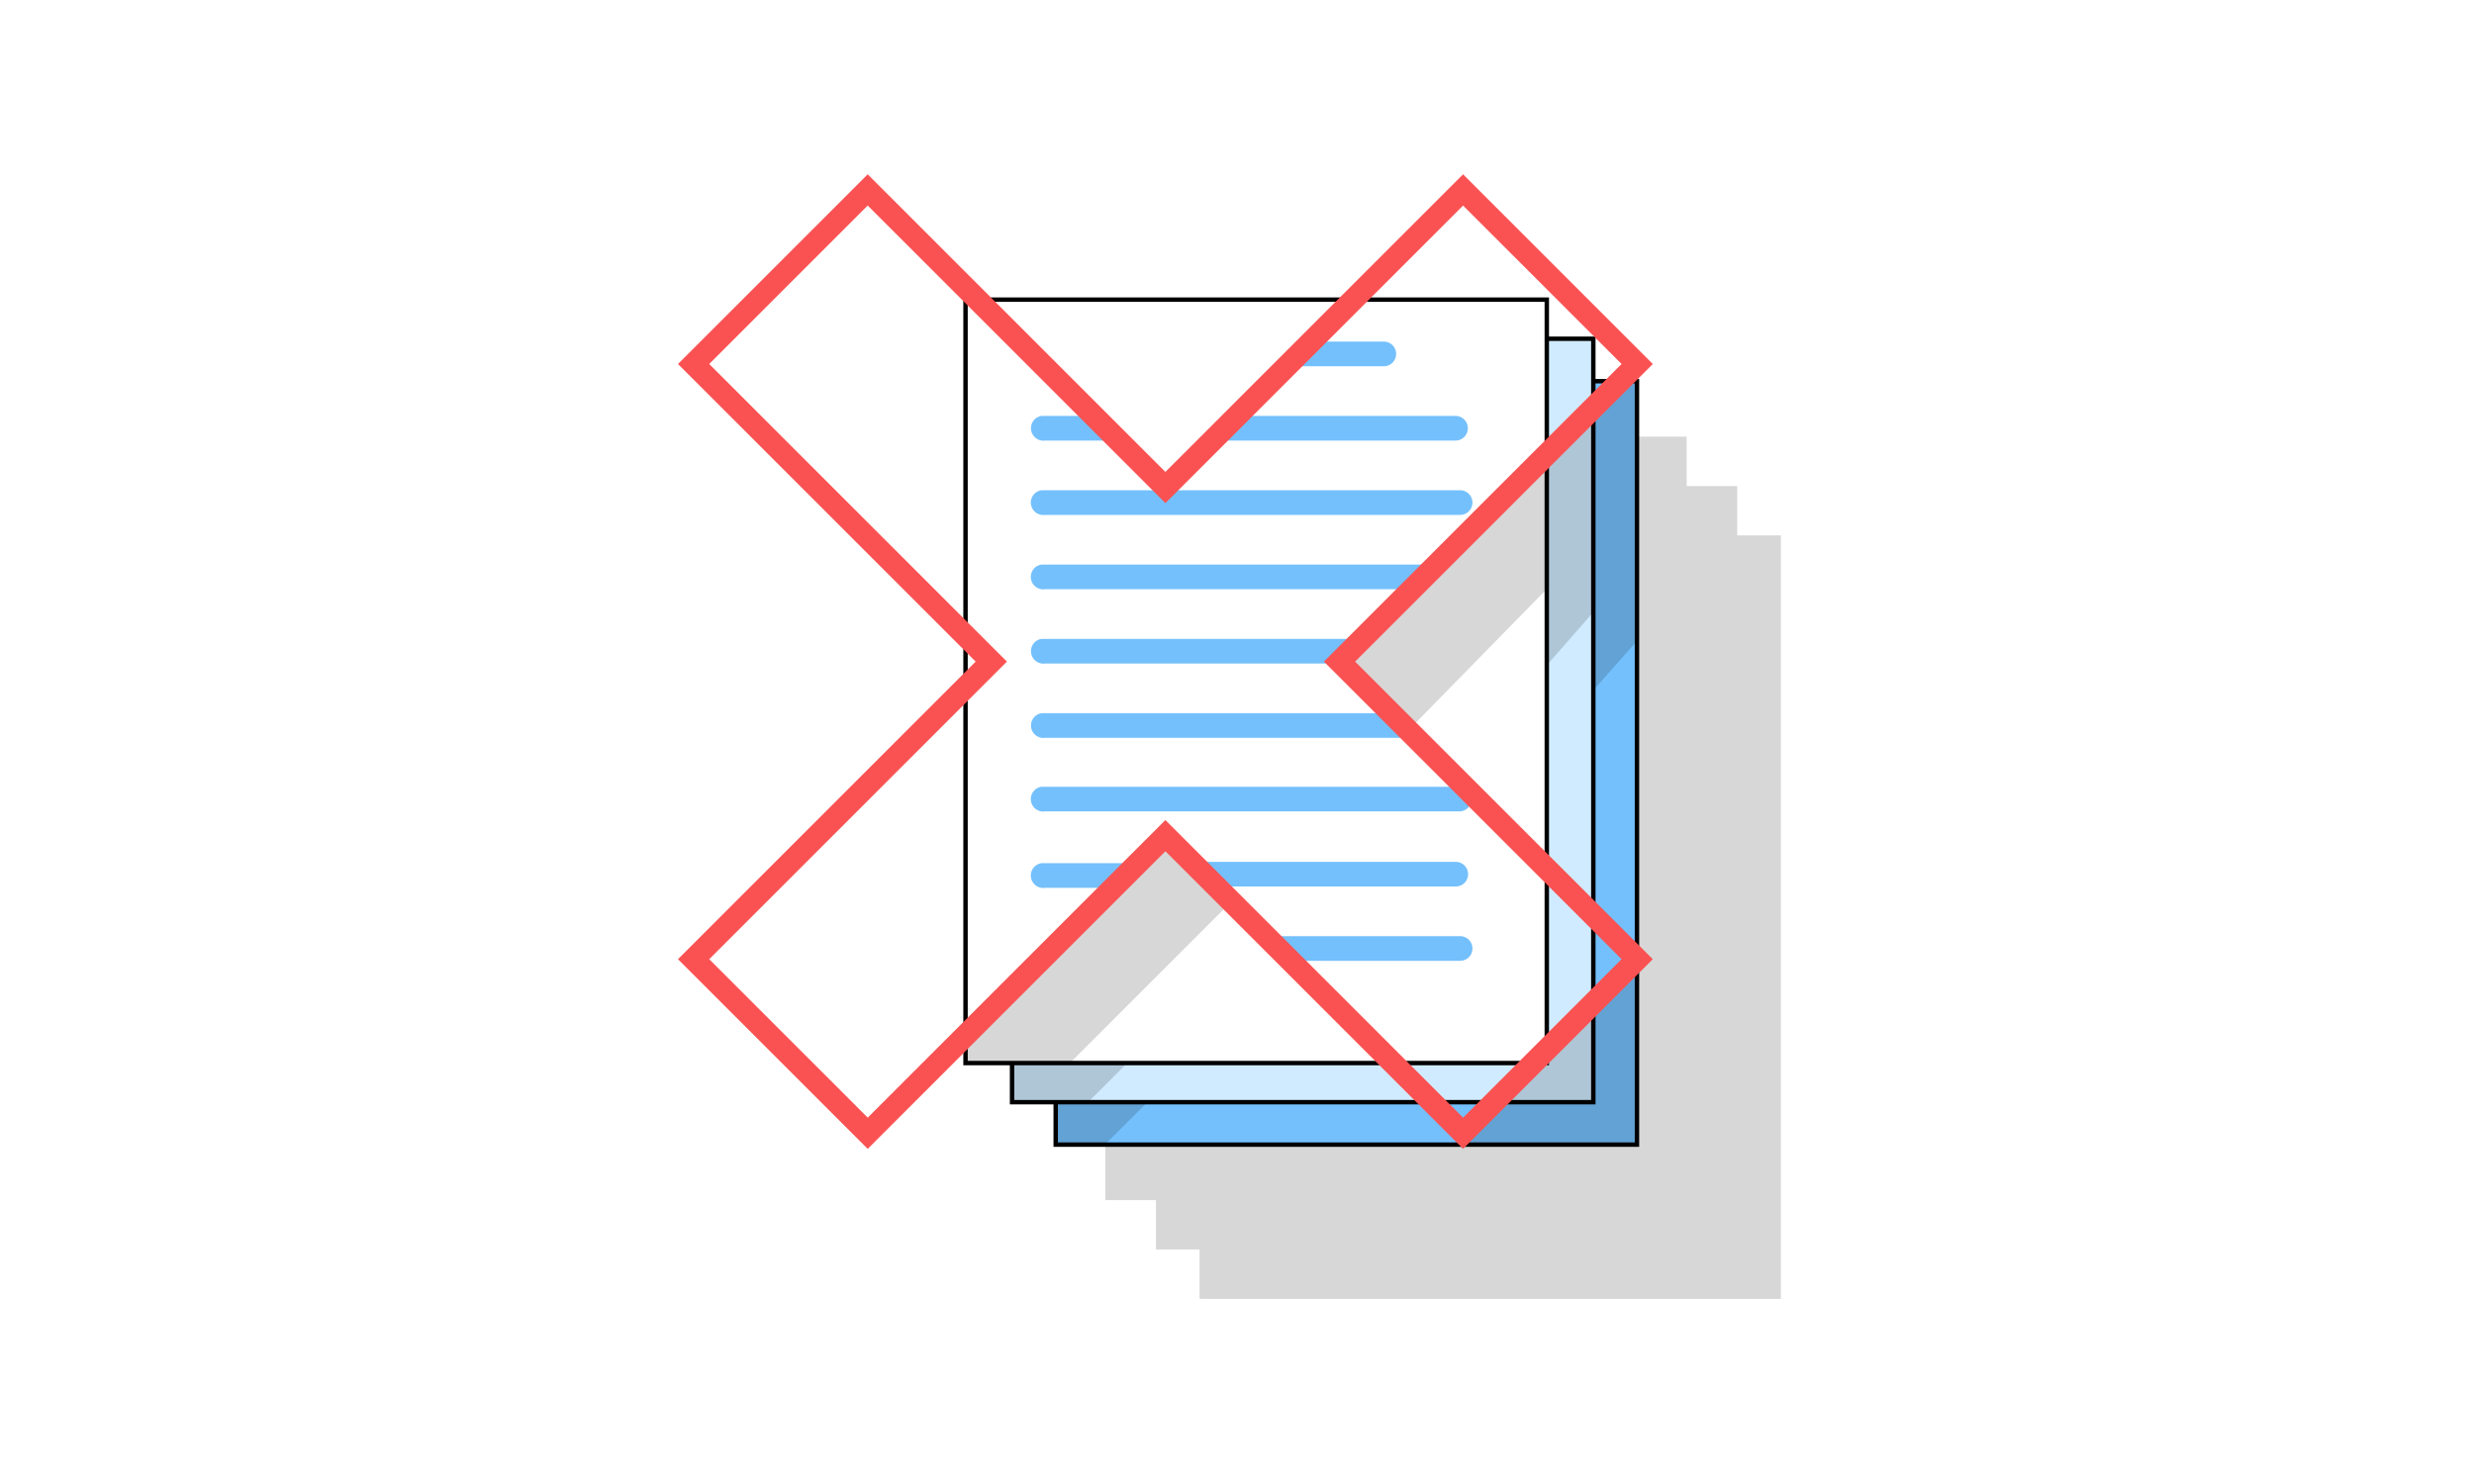 <?xml version="1.0" encoding="UTF-8"?> <svg xmlns="http://www.w3.org/2000/svg" xmlns:xlink="http://www.w3.org/1999/xlink" width="560" height="336" viewBox="0 0 560 336"><rect x="0" y="0" width="560" height="336" fill="#333333" stroke="none"/><defs><clipPath id="b"><rect width="560" height="336"></rect></clipPath></defs><g id="a" clip-path="url(#b)"><rect width="560" height="336" fill="#fff"></rect><g transform="translate(68.009 -45.586)"><path d="M325.216,166.818V155.638H313.768v-11.18H182.2V317.31h11.445v11.177h9.881v11.182H335.1V166.818Z" opacity="0.16"></path><rect width="131.571" height="172.852" transform="translate(170.954 131.896)" fill="#74c0fc" stroke="#000" stroke-miterlimit="10" stroke-width="1"></rect><rect width="131.573" height="172.849" transform="translate(161.073 122.286)" fill="#d0ebff" stroke="#000" stroke-miterlimit="10" stroke-width="1"></rect><rect width="131.571" height="172.85" transform="translate(150.542 113.429)" fill="#fff" stroke="#000" stroke-miterlimit="10" stroke-width="1"></rect><path d="M182.733,246.609h-14.2a2.82,2.82,0,0,1-.789-5.585h21.135Z" fill="#74c0fc"></path><path d="M220.594,128.511H245.18a2.792,2.792,0,0,0,2.452-4.2,2.8,2.8,0,0,0-2.452-1.386H226.087l-5.493,5.584" fill="#74c0fc"></path><path d="M205.326,145.337h56.127a2.791,2.791,0,1,0,0-5.582H210.908Z" fill="#74c0fc"></path><path d="M185.152,145.45c-.086,0-6.065-5.695-6.153-5.695H167.744a2.819,2.819,0,0,0,.789,5.582H185.12" fill="#74c0fc"></path><path d="M167.744,156.583a2.818,2.818,0,0,0,.789,5.581h93.911a2.791,2.791,0,1,0,0-5.581h-94.7Z" fill="#74c0fc"></path><path d="M167.744,173.412a2.818,2.818,0,0,0,.789,5.581H252.82l5.494-5.581h-90.57Z" fill="#74c0fc"></path><path d="M167.744,190.238a2.819,2.819,0,0,0,.789,5.582h67.231l4.708-5.582H167.744Z" fill="#74c0fc"></path><path d="M167.744,207.066a2.819,2.819,0,0,0,.789,5.582H252.82l-4.708-5.582H167.744Z" fill="#74c0fc"></path><path d="M202.271,240.724l4.713,5.581h54.469a2.791,2.791,0,1,0,0-5.581Z" fill="#74c0fc"></path><path d="M218.749,257.549c-1.536.219,3.176,5.8,4.713,5.583h38.982a2.792,2.792,0,1,0,0-5.583Z" fill="#74c0fc"></path><path d="M167.744,223.721a2.818,2.818,0,0,0,.789,5.581h93.705a2.791,2.791,0,1,0,0-5.581Z" fill="#74c0fc"></path><path d="M195.784,234.788,150.3,279.9l.245,6.382h10.742v8.857h9.809v9.613h10.985l9.875-9.876H178.547l8.664-8.666H174.232L210.54,249.9Z" opacity="0.16"></path><path d="M302.662,132.241l-.131,58.461-10.2,11.51.785-18.572L282.127,196.2V178.933l-31.649,32.3L235.439,194.5l62.515-62.515Z" opacity="0.16"></path><path d="M302.793,264.463l-40.021,40.021h39.752Z" opacity="0.16"></path><path d="M302.576,128l-39.41-39.41-67.382,67.38L128.4,88.586,88.991,128l67.381,67.382-67.381,67.38L128.4,302.17l67.383-67.382,67.382,67.382,39.41-39.412-67.381-67.38Z" fill="none" stroke="#fa5252" stroke-miterlimit="10" stroke-width="5"></path></g></g></svg> 